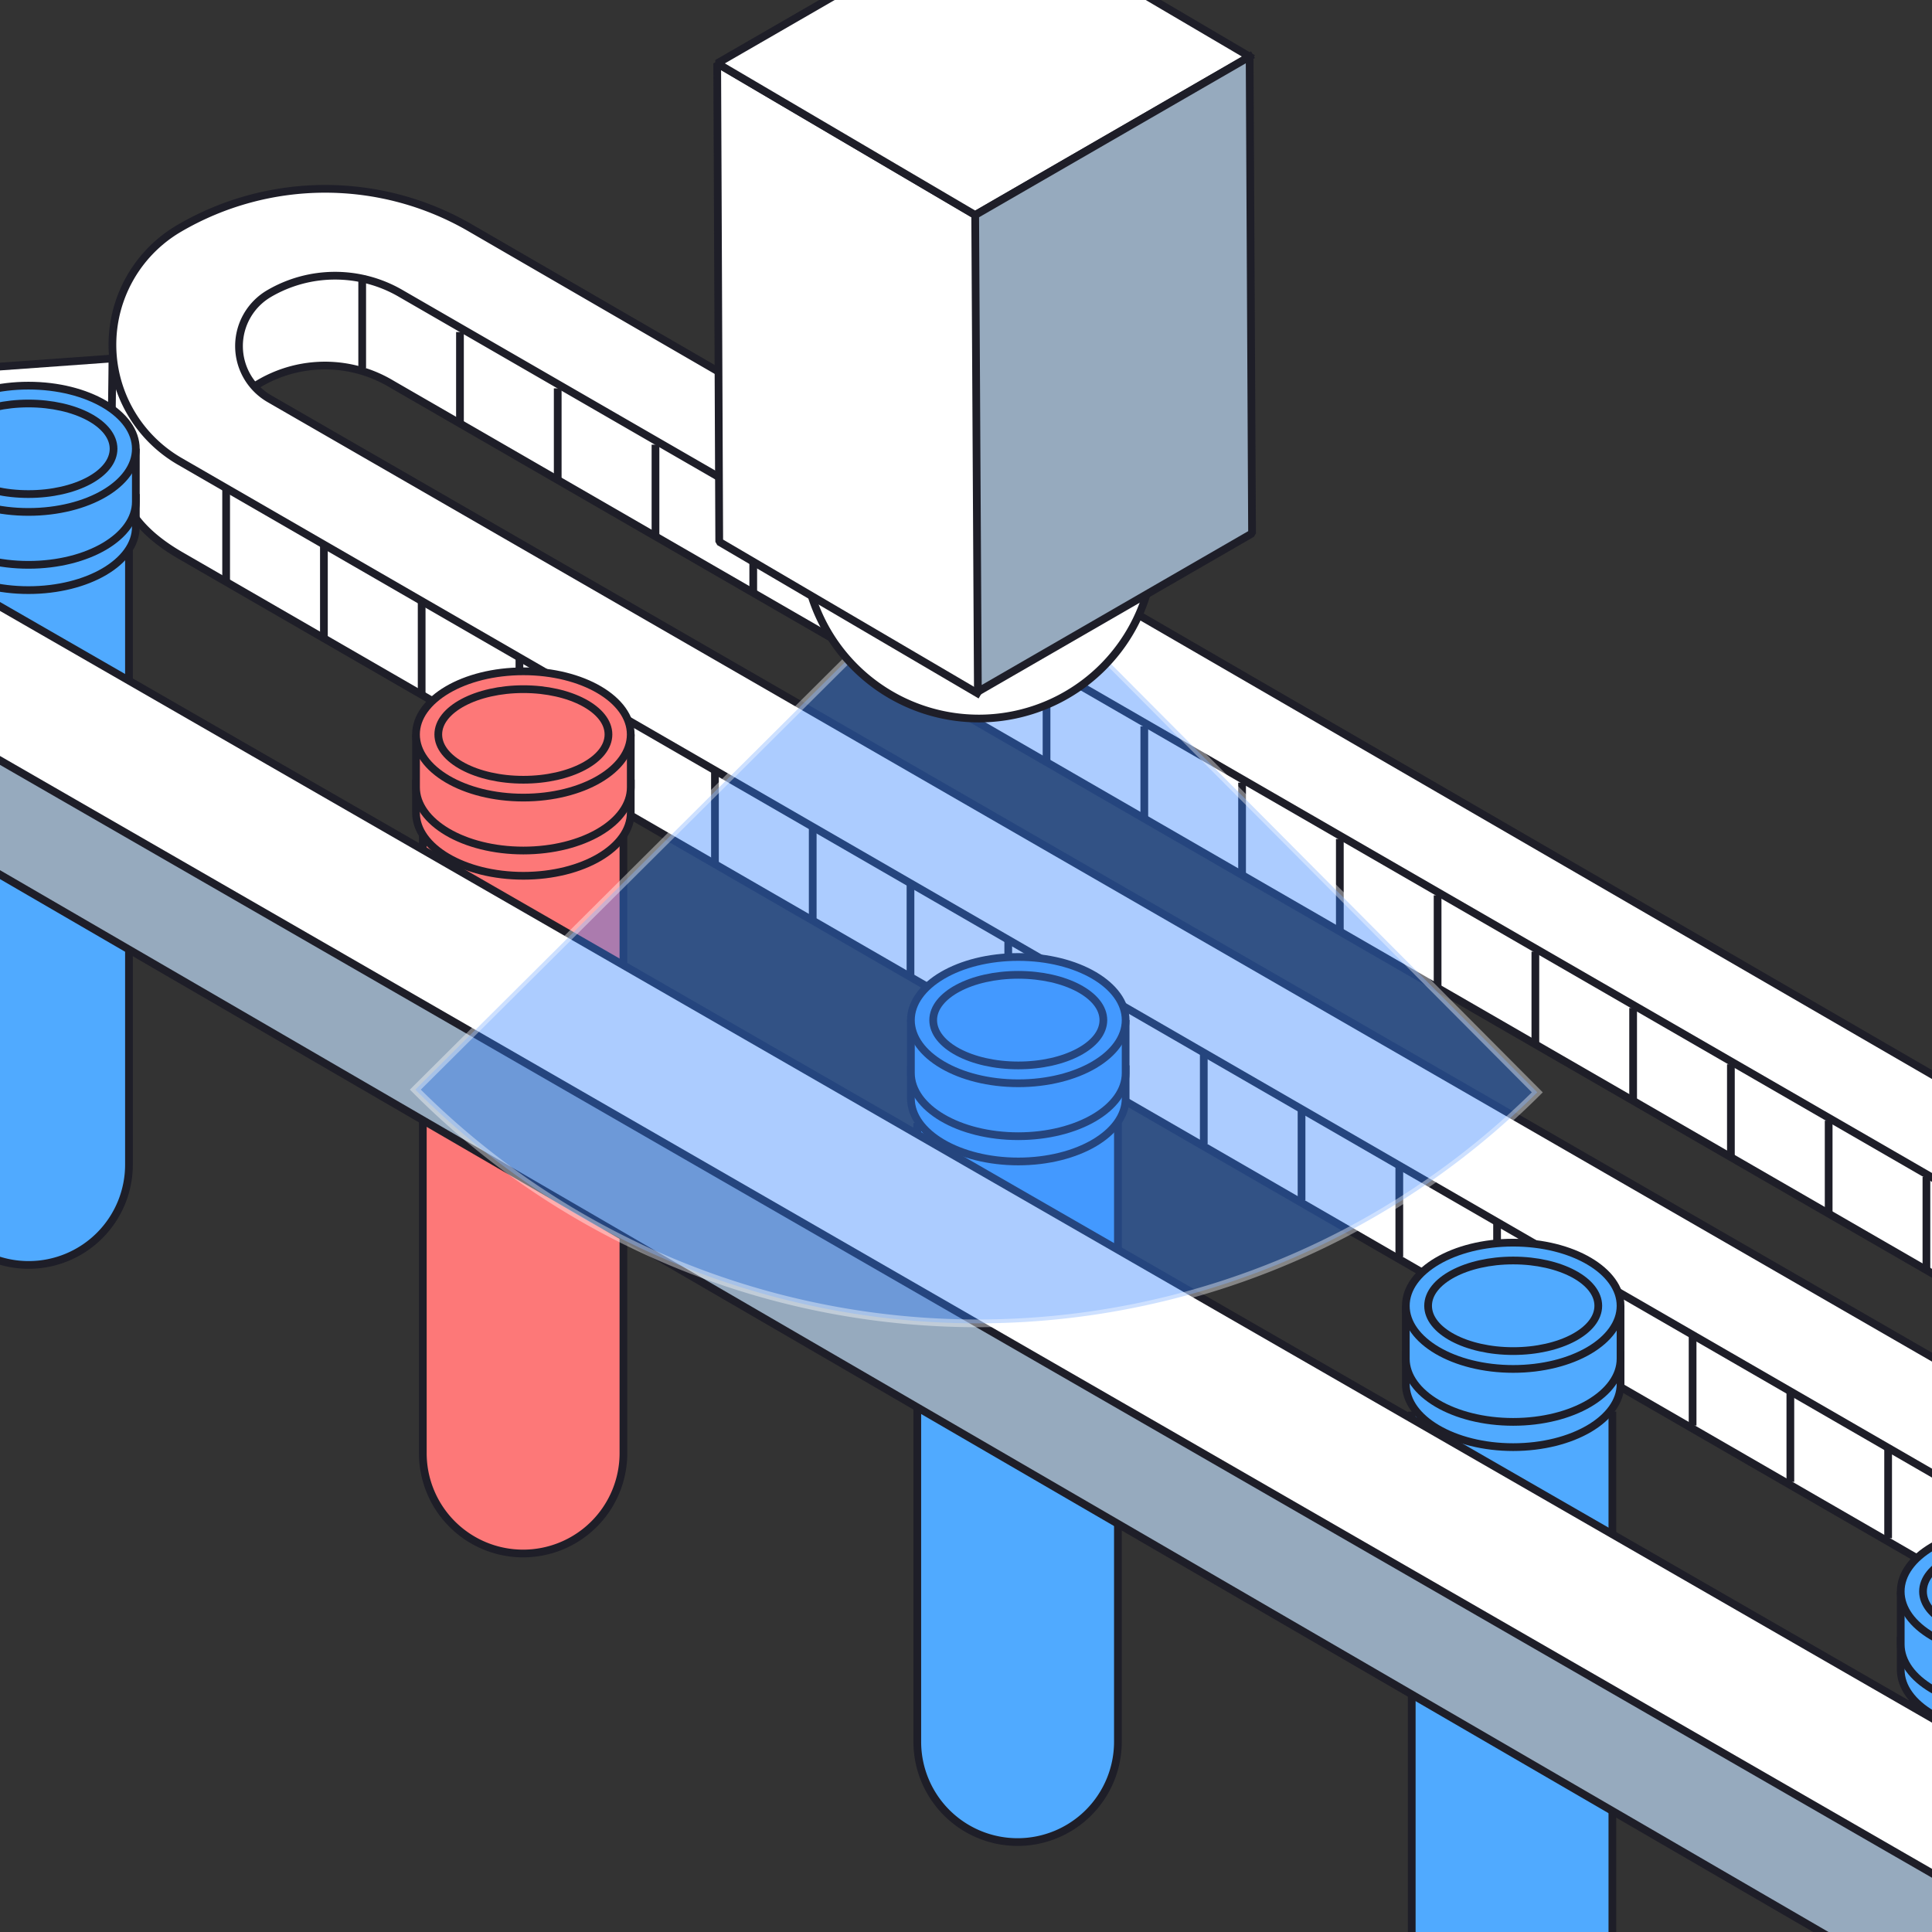 <svg xmlns="http://www.w3.org/2000/svg" xmlns:xlink="http://www.w3.org/1999/xlink" width="250" height="250" viewBox="0 0 250 250">
  <rect x="0" y="0" width="250" height="250" fill="#333333" stroke="none"/>
  <defs>
    <clipPath id="clip-path">
      <rect id="長方形_286" data-name="長方形 286" width="250" height="250" transform="translate(145 3924)" fill="#fff" stroke="#707070" stroke-width="1"/>
    </clipPath>
  </defs>
  <g id="process_02" transform="translate(-145 -3924)" clip-path="url(#clip-path)">
    <g id="グループ_1306" data-name="グループ 1306" transform="translate(-1455.204 3581.753)">
      <g id="レイヤー_11" data-name="レイヤー 11" transform="translate(1436.531 387.661)">
        <path id="パス_1857" data-name="パス 1857" d="M1419.677,375.649v12.9l169.6-12.125" transform="translate(-1419.677 -351.097)" fill="#96aabe" stroke="#1e1e28" stroke-linecap="square" stroke-linejoin="bevel" stroke-width="1"/>
        <path id="パス_1858" data-name="パス 1858" d="M1611.384,362.009l-171.055,12.314-20.653,11.4,177.3-12.1" transform="translate(-1419.677 -362.009)" fill="#fff" stroke="#1e1e28" stroke-linecap="square" stroke-linejoin="bevel" stroke-width="1"/>
      </g>
      <g id="M_conveir" transform="translate(1398.61 366.68)">
        <g id="グループ_1293" data-name="グループ 1293" transform="translate(192.322 46.707)">
          <path id="パス_1859" data-name="パス 1859" d="M1531.413,376.3v79.564a12.981,12.981,0,0,1-12.98,12.98h0a12.98,12.98,0,0,1-12.98-12.98V376.3" transform="translate(-1505.453 -376.301)" fill="#50aaff" stroke="#1e1e28" stroke-linecap="square" stroke-miterlimit="10" stroke-width="1"/>
          <path id="パス_1860" data-name="パス 1860" d="M1566.959,397.045v79.562a12.98,12.98,0,0,1-12.98,12.98h0a12.979,12.979,0,0,1-12.98-12.98V397.045" transform="translate(-1477.015 -359.705)" fill="#fd7878" stroke="#1e1e28" stroke-linecap="square" stroke-miterlimit="10" stroke-width="1"/>
          <path id="パス_1861" data-name="パス 1861" d="M1602.505,417.788v79.564a12.981,12.981,0,0,1-12.98,12.98h0a12.98,12.98,0,0,1-12.98-12.98V417.788" transform="translate(-1448.576 -343.109)" fill="#50aaff" stroke="#1e1e28" stroke-linecap="square" stroke-miterlimit="10" stroke-width="1"/>
          <path id="パス_1862" data-name="パス 1862" d="M1638.052,438.532v79.562a12.98,12.98,0,0,1-12.98,12.98h0a12.981,12.981,0,0,1-12.982-12.98V438.532" transform="translate(-1420.139 -326.513)" fill="#50aaff" stroke="#1e1e28" stroke-linecap="square" stroke-miterlimit="10" stroke-width="1"/>
          <path id="パス_1863" data-name="パス 1863" d="M1673.6,459.275v79.564a12.981,12.981,0,0,1-12.98,12.98h0a12.982,12.982,0,0,1-12.982-12.98V459.275" transform="translate(-1391.7 -309.918)" fill="#50aaff" stroke="#1e1e28" stroke-linecap="square" stroke-miterlimit="10" stroke-width="1"/>
        </g>
        <g id="グループ_1296" data-name="グループ 1296" transform="translate(216.069)">
          <path id="パス_1864" data-name="パス 1864" d="M1827.5,518.273,1560.481,363.6c-21.111-12.071-21.928-11.553-37.655.081l8.93,10.244a16.745,16.745,0,0,1,19.716-1.847l263.27,151.987a7.869,7.869,0,0,1-.23,13.747S1839.322,525.12,1827.5,518.273Z" transform="translate(-1515.301 -346.833)" fill="#fff" stroke="#1e1e28" stroke-linecap="square" stroke-linejoin="bevel" stroke-width="1"/>
          <path id="パス_1865" data-name="パス 1865" d="M1819.035,532.13l-.108.058a16.9,16.9,0,0,1-16.42-.265L1539.036,380.038c-5.227-3.021-11.2-11.868-5.985-14.915l-14.332-2.763c0,12.926-1.466,19.837,8.714,25.782L1794.9,542.583a37.423,37.423,0,0,0,36.375.587l.24-.128a19.369,19.369,0,0,0,6.007-4.439c3.542-3.875,3.2-11.589,3.2-21.185" transform="translate(-1518.646 -340.748)" fill="#fff" stroke="#1e1e28" stroke-linecap="square" stroke-linejoin="bevel" stroke-width="1"/>
          <path id="パス_1866" data-name="パス 1866" d="M1831.994,510.064,1564.971,355.395a37.42,37.42,0,0,0-37.656.081,17.432,17.432,0,0,0,.085,30.142L1794.868,540.06a37.427,37.427,0,0,0,36.376.585l.239-.128A17.432,17.432,0,0,0,1831.994,510.064ZM1819,529.605l-.108.058a16.892,16.892,0,0,1-16.42-.265L1539,377.514a7.869,7.869,0,0,1-.038-13.607h0a16.894,16.894,0,0,1,17-.036L1819.233,515.86A7.868,7.868,0,0,1,1819,529.605Z" transform="translate(-1518.613 -350.353)" fill="#fff" stroke="#1e1e28" stroke-linecap="square" stroke-linejoin="bevel" stroke-width="1"/>
          <g id="グループ_1294" data-name="グループ 1294" transform="translate(14.787 38.729)">
            <line id="線_828" data-name="線 828" y2="11.97" fill="none" stroke="#1e1e28" stroke-linejoin="bevel" stroke-width="1"/>
            <line id="線_829" data-name="線 829" y2="11.97" transform="translate(12.651 7.289)" fill="none" stroke="#1e1e28" stroke-linejoin="bevel" stroke-width="1"/>
            <line id="線_830" data-name="線 830" y2="11.97" transform="translate(25.301 14.578)" fill="none" stroke="#1e1e28" stroke-linejoin="bevel" stroke-width="1"/>
            <line id="線_831" data-name="線 831" y2="11.97" transform="translate(37.952 21.867)" fill="none" stroke="#1e1e28" stroke-linejoin="bevel" stroke-width="1"/>
            <line id="線_832" data-name="線 832" y2="11.97" transform="translate(50.603 29.156)" fill="none" stroke="#1e1e28" stroke-linejoin="bevel" stroke-width="1"/>
            <line id="線_833" data-name="線 833" y2="11.97" transform="translate(63.253 36.445)" fill="none" stroke="#1e1e28" stroke-linejoin="bevel" stroke-width="1"/>
            <line id="線_834" data-name="線 834" y2="11.97" transform="translate(75.904 43.733)" fill="none" stroke="#1e1e28" stroke-linejoin="bevel" stroke-width="1"/>
            <line id="線_835" data-name="線 835" y2="11.97" transform="translate(88.555 51.022)" fill="none" stroke="#1e1e28" stroke-linejoin="bevel" stroke-width="1"/>
            <line id="線_836" data-name="線 836" y2="11.97" transform="translate(101.205 58.311)" fill="none" stroke="#1e1e28" stroke-linejoin="bevel" stroke-width="1"/>
            <line id="線_837" data-name="線 837" y2="11.97" transform="translate(113.856 65.6)" fill="none" stroke="#1e1e28" stroke-linejoin="bevel" stroke-width="1"/>
            <line id="線_838" data-name="線 838" y2="11.97" transform="translate(126.507 72.889)" fill="none" stroke="#1e1e28" stroke-linejoin="bevel" stroke-width="1"/>
            <line id="線_839" data-name="線 839" y2="11.97" transform="translate(139.157 80.178)" fill="none" stroke="#1e1e28" stroke-linejoin="bevel" stroke-width="1"/>
            <line id="線_840" data-name="線 840" y2="11.97" transform="translate(151.808 87.467)" fill="none" stroke="#1e1e28" stroke-linejoin="bevel" stroke-width="1"/>
            <line id="線_841" data-name="線 841" y2="11.97" transform="translate(164.459 94.756)" fill="none" stroke="#1e1e28" stroke-linejoin="bevel" stroke-width="1"/>
            <line id="線_842" data-name="線 842" y2="11.97" transform="translate(177.109 102.045)" fill="none" stroke="#1e1e28" stroke-linejoin="bevel" stroke-width="1"/>
            <line id="線_843" data-name="線 843" y2="11.97" transform="translate(189.76 109.334)" fill="none" stroke="#1e1e28" stroke-linejoin="bevel" stroke-width="1"/>
            <line id="線_844" data-name="線 844" y2="11.97" transform="translate(202.41 116.623)" fill="none" stroke="#1e1e28" stroke-linejoin="bevel" stroke-width="1"/>
            <line id="線_845" data-name="線 845" y2="11.97" transform="translate(215.061 123.912)" fill="none" stroke="#1e1e28" stroke-linejoin="bevel" stroke-width="1"/>
            <line id="線_846" data-name="線 846" y2="11.97" transform="translate(227.712 131.201)" fill="none" stroke="#1e1e28" stroke-linejoin="bevel" stroke-width="1"/>
            <line id="線_847" data-name="線 847" y2="11.97" transform="translate(240.362 138.489)" fill="none" stroke="#1e1e28" stroke-linejoin="bevel" stroke-width="1"/>
            <line id="線_848" data-name="線 848" y2="11.97" transform="translate(253.013 145.778)" fill="none" stroke="#1e1e28" stroke-linejoin="bevel" stroke-width="1"/>
            <line id="線_849" data-name="線 849" y2="11.97" transform="translate(265.664 153.067)" fill="none" stroke="#1e1e28" stroke-linejoin="bevel" stroke-width="1"/>
          </g>
          <g id="グループ_1295" data-name="グループ 1295" transform="translate(32.393 11.243)">
            <line id="線_850" data-name="線 850" y2="11.97" fill="none" stroke="#1e1e28" stroke-linejoin="bevel" stroke-width="1"/>
            <line id="線_851" data-name="線 851" y2="11.97" transform="translate(12.651 7.289)" fill="none" stroke="#1e1e28" stroke-linejoin="bevel" stroke-width="1"/>
            <line id="線_852" data-name="線 852" y2="11.97" transform="translate(25.301 14.578)" fill="none" stroke="#1e1e28" stroke-linejoin="bevel" stroke-width="1"/>
            <line id="線_853" data-name="線 853" y2="11.97" transform="translate(37.952 21.867)" fill="none" stroke="#1e1e28" stroke-linejoin="bevel" stroke-width="1"/>
            <line id="線_854" data-name="線 854" y2="11.97" transform="translate(50.602 29.156)" fill="none" stroke="#1e1e28" stroke-linejoin="bevel" stroke-width="1"/>
            <line id="線_855" data-name="線 855" y2="11.97" transform="translate(63.253 36.445)" fill="none" stroke="#1e1e28" stroke-linejoin="bevel" stroke-width="1"/>
            <line id="線_856" data-name="線 856" y2="11.97" transform="translate(75.904 43.733)" fill="none" stroke="#1e1e28" stroke-linejoin="bevel" stroke-width="1"/>
            <line id="線_857" data-name="線 857" y2="11.97" transform="translate(88.554 51.022)" fill="none" stroke="#1e1e28" stroke-linejoin="bevel" stroke-width="1"/>
            <line id="線_858" data-name="線 858" y2="11.97" transform="translate(101.205 58.311)" fill="none" stroke="#1e1e28" stroke-linejoin="bevel" stroke-width="1"/>
            <line id="線_859" data-name="線 859" y2="11.97" transform="translate(113.856 65.6)" fill="none" stroke="#1e1e28" stroke-linejoin="bevel" stroke-width="1"/>
            <line id="線_860" data-name="線 860" y2="11.97" transform="translate(126.506 72.889)" fill="none" stroke="#1e1e28" stroke-linejoin="bevel" stroke-width="1"/>
            <line id="線_861" data-name="線 861" y2="11.97" transform="translate(139.157 80.178)" fill="none" stroke="#1e1e28" stroke-linejoin="bevel" stroke-width="1"/>
            <line id="線_862" data-name="線 862" y2="11.97" transform="translate(151.808 87.467)" fill="none" stroke="#1e1e28" stroke-linejoin="bevel" stroke-width="1"/>
            <line id="線_863" data-name="線 863" y2="11.97" transform="translate(164.458 94.756)" fill="none" stroke="#1e1e28" stroke-linejoin="bevel" stroke-width="1"/>
            <line id="線_864" data-name="線 864" y2="11.97" transform="translate(177.109 102.045)" fill="none" stroke="#1e1e28" stroke-linejoin="bevel" stroke-width="1"/>
            <line id="線_865" data-name="線 865" y2="11.97" transform="translate(189.76 109.334)" fill="none" stroke="#1e1e28" stroke-linejoin="bevel" stroke-width="1"/>
            <line id="線_866" data-name="線 866" y2="11.97" transform="translate(202.41 116.623)" fill="none" stroke="#1e1e28" stroke-linejoin="bevel" stroke-width="1"/>
            <line id="線_867" data-name="線 867" y2="11.97" transform="translate(215.061 123.912)" fill="none" stroke="#1e1e28" stroke-linejoin="bevel" stroke-width="1"/>
            <line id="線_868" data-name="線 868" y2="11.97" transform="translate(227.712 131.201)" fill="none" stroke="#1e1e28" stroke-linejoin="bevel" stroke-width="1"/>
            <line id="線_869" data-name="線 869" y2="11.97" transform="translate(240.362 138.489)" fill="none" stroke="#1e1e28" stroke-linejoin="bevel" stroke-width="1"/>
            <line id="線_870" data-name="線 870" y2="11.97" transform="translate(253.013 145.778)" fill="none" stroke="#1e1e28" stroke-linejoin="bevel" stroke-width="1"/>
            <line id="線_871" data-name="線 871" y2="11.97" transform="translate(265.664 153.067)" fill="none" stroke="#1e1e28" stroke-linejoin="bevel" stroke-width="1"/>
          </g>
        </g>
        <g id="グループ_1302" data-name="グループ 1302" transform="translate(191.384 25.468)">
          <g id="グループ_1297" data-name="グループ 1297" transform="translate(256.163 147.863)">
            <path id="パス_1867" data-name="パス 1867" d="M1647.241,454.717v3.762c0,4.513,6.219,8.17,13.893,8.17s13.893-3.658,13.893-8.17v-3.762" transform="translate(-1647.24 -440.189)" fill="#50aaff" stroke="#1e1e28" stroke-linecap="square" stroke-miterlimit="10" stroke-width="1"/>
            <path id="パス_1868" data-name="パス 1868" d="M1675.027,451.185v6.849c0,4.513-6.221,8.172-13.893,8.172s-13.893-3.659-13.893-8.172v-6.849" transform="translate(-1647.24 -443.015)" fill="#50aaff" stroke="#1e1e28" stroke-miterlimit="10" stroke-width="1"/>
            <ellipse id="楕円形_367" data-name="楕円形 367" cx="13.893" cy="8.171" rx="13.893" ry="8.171" fill="#50aaff" stroke="#1e1e28" stroke-linecap="square" stroke-miterlimit="10" stroke-width="1"/>
            <ellipse id="楕円形_368" data-name="楕円形 368" cx="11.011" cy="5.861" rx="11.011" ry="5.861" transform="translate(2.883 2.31)" fill="#50aaff" stroke="#1e1e28" stroke-linecap="square" stroke-miterlimit="10" stroke-width="1"/>
          </g>
          <g id="グループ_1298" data-name="グループ 1298" transform="translate(192.121 110.897)">
            <path id="パス_1869" data-name="パス 1869" d="M1611.663,434.181v3.762c0,4.513,6.221,8.17,13.895,8.17s13.893-3.658,13.893-8.17v-3.762" transform="translate(-1611.663 -419.653)" fill="#50aaff" stroke="#1e1e28" stroke-linecap="square" stroke-miterlimit="10" stroke-width="1"/>
            <path id="パス_1870" data-name="パス 1870" d="M1639.45,430.649V437.5c0,4.513-6.221,8.172-13.893,8.172s-13.895-3.659-13.895-8.172v-6.849" transform="translate(-1611.663 -422.479)" fill="#50aaff" stroke="#1e1e28" stroke-miterlimit="10" stroke-width="1"/>
            <ellipse id="楕円形_369" data-name="楕円形 369" cx="13.893" cy="8.171" rx="13.893" ry="8.171" transform="translate(0.001)" fill="#50aaff" stroke="#1e1e28" stroke-linecap="square" stroke-miterlimit="10" stroke-width="1"/>
            <ellipse id="楕円形_370" data-name="楕円形 370" cx="11.011" cy="5.861" rx="11.011" ry="5.861" transform="translate(2.884 2.31)" fill="#50aaff" stroke="#1e1e28" stroke-linecap="square" stroke-miterlimit="10" stroke-width="1"/>
          </g>
          <g id="グループ_1299" data-name="グループ 1299" transform="translate(128.081 73.932)">
            <path id="パス_1871" data-name="パス 1871" d="M1576.086,413.645v3.762c0,4.513,6.221,8.17,13.894,8.17s13.893-3.658,13.893-8.17v-3.762" transform="translate(-1576.086 -399.117)" fill="#50aaff" stroke="#1e1e28" stroke-linecap="square" stroke-miterlimit="10" stroke-width="1"/>
            <path id="パス_1872" data-name="パス 1872" d="M1603.873,410.113v6.849c0,4.513-6.221,8.172-13.893,8.172s-13.894-3.66-13.894-8.172v-6.849" transform="translate(-1576.086 -401.943)" fill="#50aaff" stroke="#1e1e28" stroke-miterlimit="10" stroke-width="1"/>
            <ellipse id="楕円形_371" data-name="楕円形 371" cx="13.893" cy="8.171" rx="13.893" ry="8.171" transform="translate(0)" fill="#50aaff" stroke="#1e1e28" stroke-linecap="square" stroke-miterlimit="10" stroke-width="1"/>
            <ellipse id="楕円形_372" data-name="楕円形 372" cx="11.011" cy="5.861" rx="11.011" ry="5.861" transform="translate(2.883 2.31)" fill="#50aaff" stroke="#1e1e28" stroke-linecap="square" stroke-miterlimit="10" stroke-width="1"/>
          </g>
          <g id="グループ_1300" data-name="グループ 1300" transform="translate(64.04 36.966)">
            <path id="パス_1873" data-name="パス 1873" d="M1540.509,393.109v3.762c0,4.513,6.221,8.17,13.893,8.17s13.895-3.658,13.895-8.17v-3.762" transform="translate(-1540.509 -378.581)" fill="#fd7878" stroke="#1e1e28" stroke-linecap="square" stroke-miterlimit="10" stroke-width="1"/>
            <path id="パス_1874" data-name="パス 1874" d="M1568.3,389.577v6.849c0,4.513-6.221,8.172-13.895,8.172s-13.893-3.659-13.893-8.172v-6.849" transform="translate(-1540.509 -381.407)" fill="#fd7878" stroke="#1e1e28" stroke-miterlimit="10" stroke-width="1"/>
            <ellipse id="楕円形_373" data-name="楕円形 373" cx="13.893" cy="8.171" rx="13.893" ry="8.171" transform="translate(0)" fill="#fd7878" stroke="#1e1e28" stroke-linecap="square" stroke-miterlimit="10" stroke-width="1"/>
            <ellipse id="楕円形_374" data-name="楕円形 374" cx="11.011" cy="5.861" rx="11.011" ry="5.861" transform="translate(2.883 2.31)" fill="#fd7878" stroke="#1e1e28" stroke-linecap="square" stroke-miterlimit="10" stroke-width="1"/>
          </g>
          <g id="グループ_1301" data-name="グループ 1301">
            <path id="パス_1875" data-name="パス 1875" d="M1504.932,372.573v3.762c0,4.513,6.221,8.17,13.893,8.17s13.895-3.658,13.895-8.17v-3.762" transform="translate(-1504.932 -358.045)" fill="#50aaff" stroke="#1e1e28" stroke-linecap="square" stroke-miterlimit="10" stroke-width="1"/>
            <path id="パス_1876" data-name="パス 1876" d="M1532.72,369.041v6.849c0,4.513-6.221,8.17-13.895,8.17s-13.893-3.658-13.893-8.17v-6.849" transform="translate(-1504.932 -360.871)" fill="#50aaff" stroke="#1e1e28" stroke-miterlimit="10" stroke-width="1"/>
            <ellipse id="楕円形_375" data-name="楕円形 375" cx="13.893" cy="8.171" rx="13.893" ry="8.171" transform="translate(0)" fill="#50aaff" stroke="#1e1e28" stroke-linecap="square" stroke-miterlimit="10" stroke-width="1"/>
            <ellipse id="楕円形_376" data-name="楕円形 376" cx="11.011" cy="5.861" rx="11.011" ry="5.861" transform="translate(2.883 2.31)" fill="#50aaff" stroke="#1e1e28" stroke-linecap="square" stroke-miterlimit="10" stroke-width="1"/>
          </g>
        </g>
        <g id="グループ_1304" data-name="グループ 1304" transform="translate(0 45.217)">
          <path id="パス_1877" data-name="パス 1877" d="M1398.973,395.662v12.9l169.6-12.125,292.93,170.106.272-19.791L1573.59,380.929" transform="translate(-1398.32 -371.109)" fill="#96aabe" stroke="#1e1e28" stroke-linecap="square" stroke-linejoin="bevel" stroke-width="1"/>
          <g id="グループ_1303" data-name="グループ 1303">
            <path id="パス_1878" data-name="パス 1878" d="M1570.464,387.092l291.6,167.968,18.031-9.7L1584.867,375.474l-165.6,12.537-20.653,11.4Z" transform="translate(-1398.61 -375.474)" fill="#fff" stroke="#1e1e28" stroke-linecap="square" stroke-linejoin="bevel" stroke-width="1"/>
          </g>
          <path id="パス_1879" data-name="パス 1879" d="M1656.2,479.552l-.273,15.852,18.3-10.577V469.852Z" transform="translate(-1192.743 -299.966)" fill="#fff" stroke="#1e1e28" stroke-linecap="square" stroke-linejoin="bevel" stroke-width="1"/>
        </g>
      </g>
      <g id="レイヤー_12" data-name="レイヤー 12" transform="translate(1653.95 329.946)">
        <path id="パス_1880" data-name="パス 1880" d="M1685.643,447.647l-72.414-72.767-72.767,72.414A102.659,102.659,0,0,0,1685.643,447.647Z" transform="translate(-1540.462 -293.997)" fill="#307fff" stroke="#fff" stroke-miterlimit="10" stroke-width="1" opacity="0.4"/>
        <g id="グループ_1305" data-name="グループ 1305" transform="translate(39.059)">
          <path id="パス_1881" data-name="パス 1881" d="M1568.947,379.724a22.694,22.694,0,0,0,43.345-.221" transform="translate(-1556.732 -290.298)" fill="#fff" stroke="#1e1e28" stroke-linecap="square" stroke-miterlimit="10" stroke-width="1"/>
          <path id="パス_1882" data-name="パス 1882" d="M1595.81,422.829l-33.385-19.586-.264-61.907,33.385,19.625" transform="translate(-1562.161 -320.834)" fill="#fff" stroke="#1e1e28" stroke-linecap="square" stroke-linejoin="bevel" stroke-width="1"/>
          <path id="パス_1883" data-name="パス 1883" d="M1631.057,349.571l-33.385-19.625-35.511,20.5,33.385,19.625,35.511-20.5" transform="translate(-1562.161 -329.946)" fill="#fff" stroke="#1e1e28" stroke-linecap="square" stroke-linejoin="bevel" stroke-width="1"/>
          <path id="パス_1884" data-name="パス 1884" d="M1580.708,361.351l35.511-20.5.315,61.694-35.478,20.483Z" transform="translate(-1547.323 -321.224)" fill="#96aabe" stroke="#1e1e28" stroke-linecap="square" stroke-linejoin="bevel" stroke-width="1"/>
        </g>
      </g>
    </g>
  </g>
</svg>
